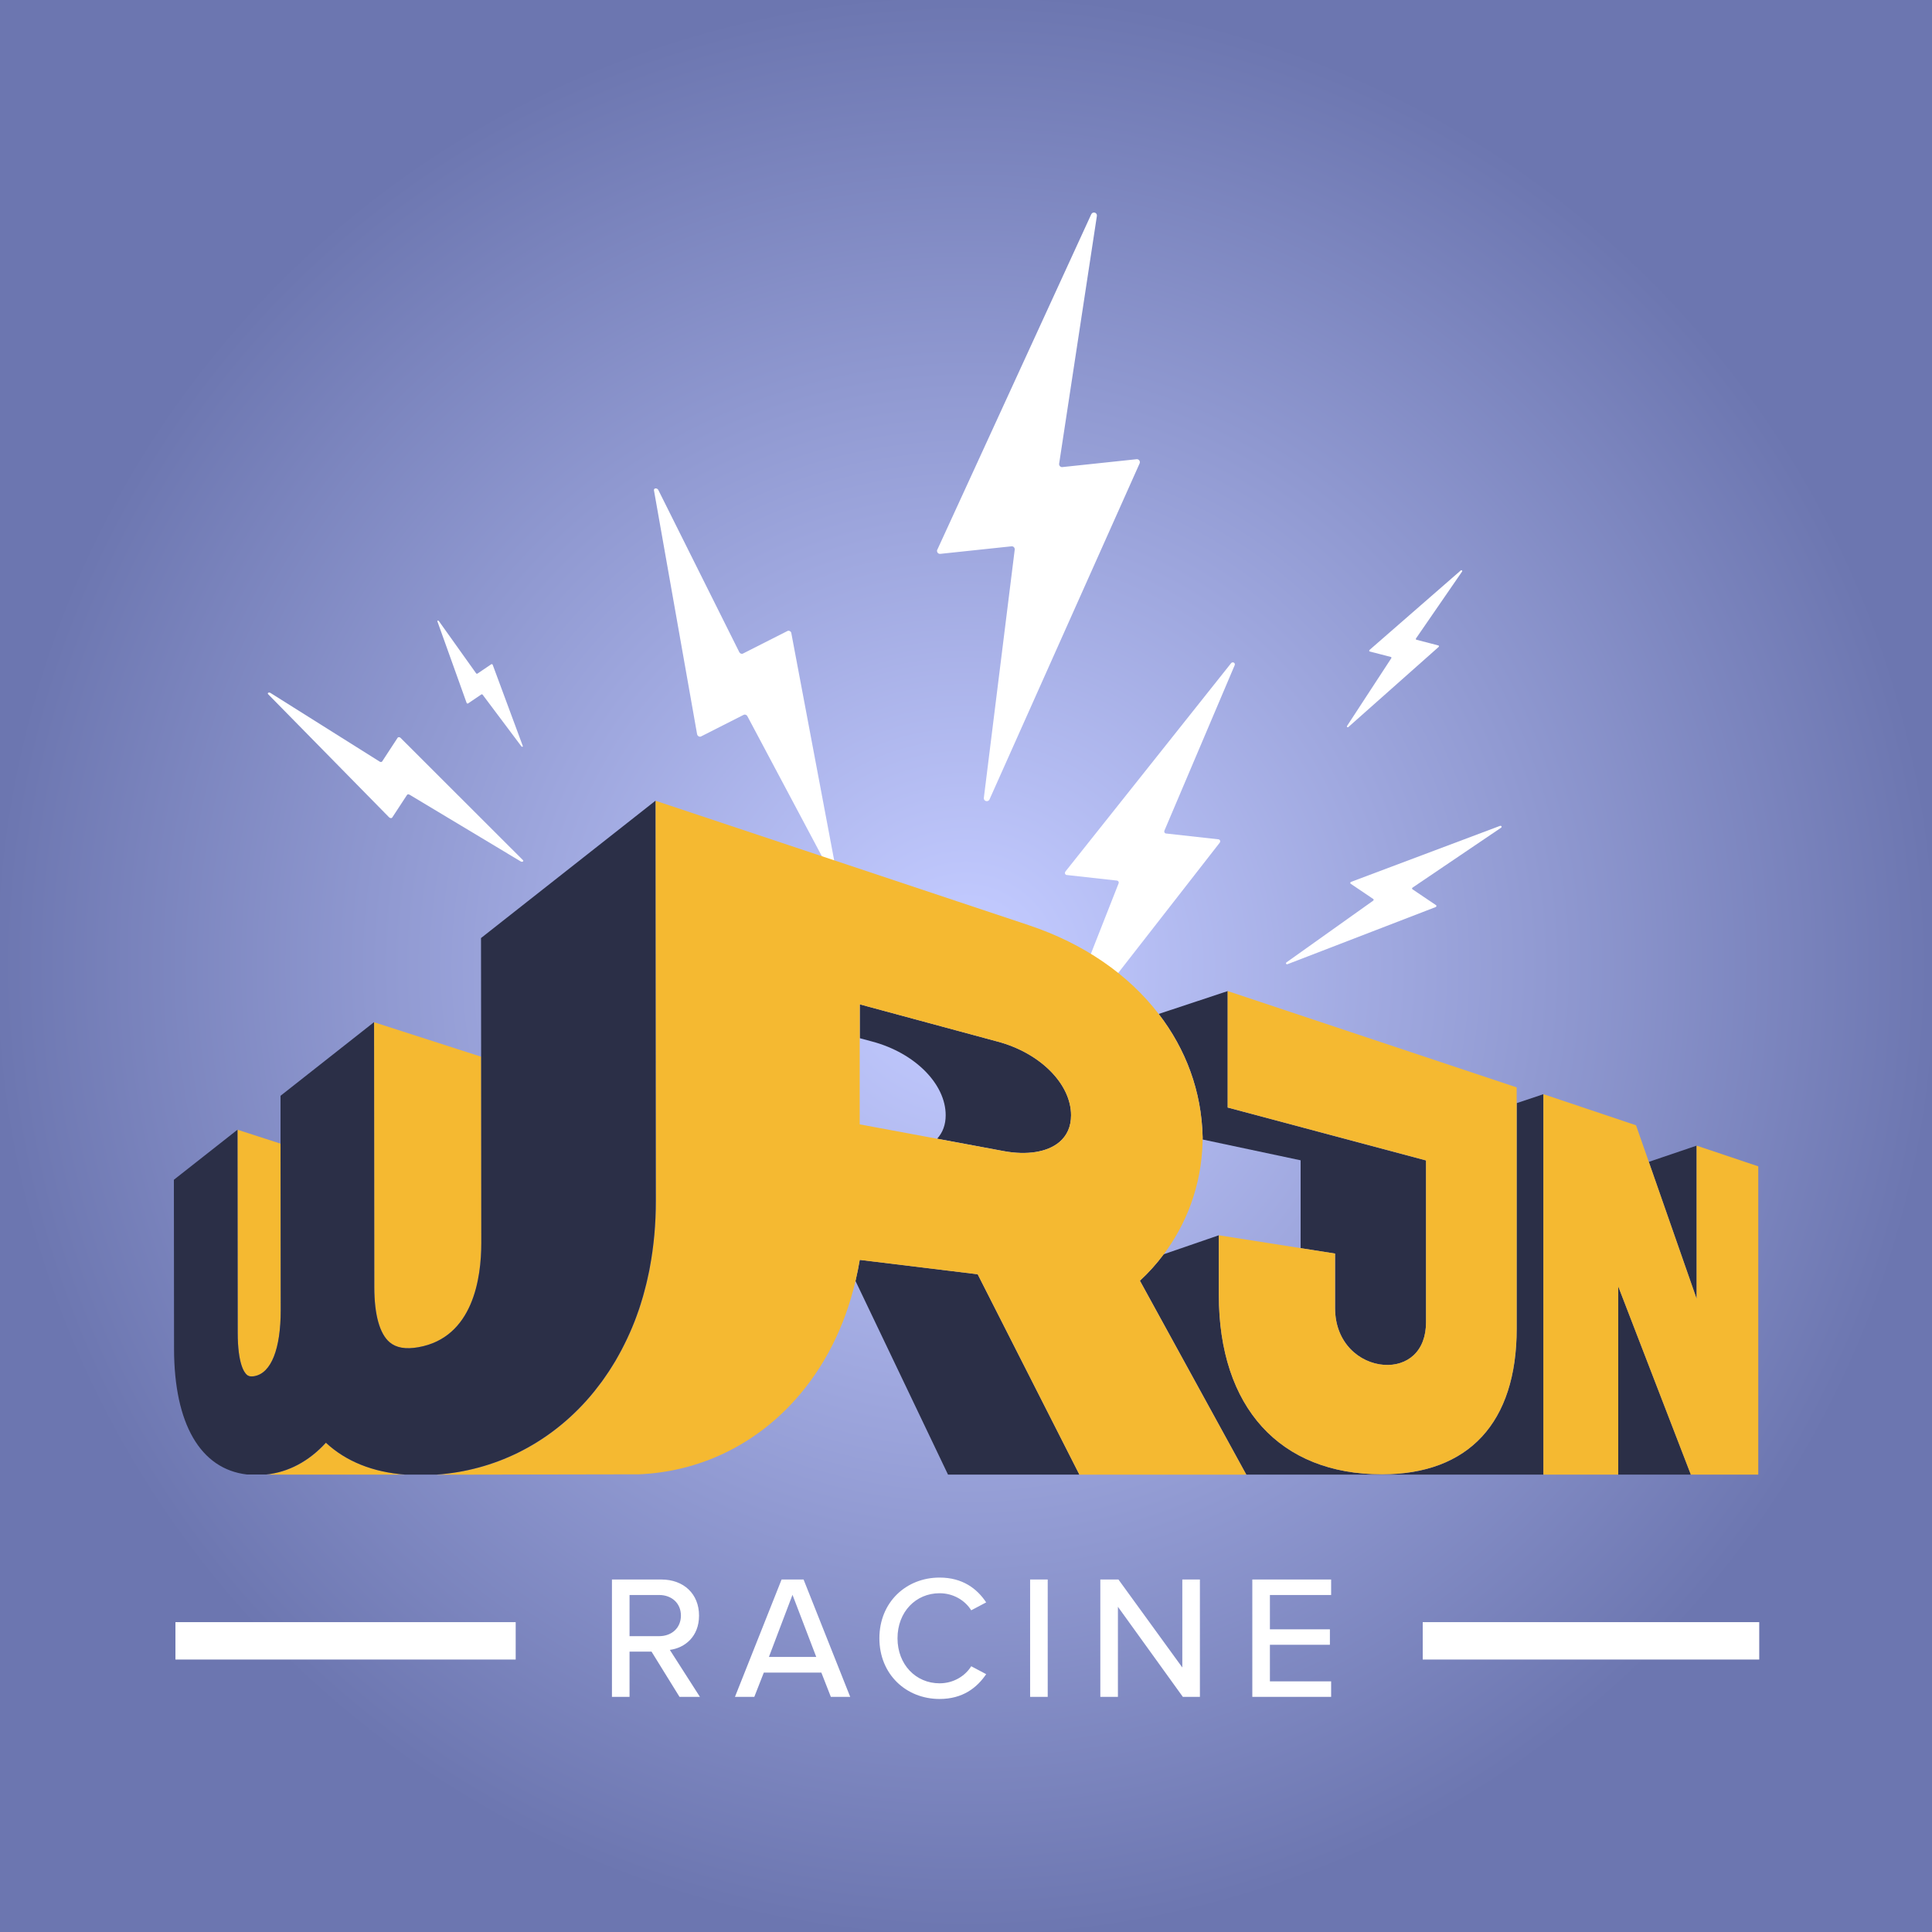 <svg width="500" height="500" viewBox="0 0 500 500" fill="none" xmlns="http://www.w3.org/2000/svg">
<rect x="0" y="0" width="500" height="500" fill="#808080" stroke="none"/>
<rect width="500" height="500" fill="url(#paint0_radial_7104_519)"/>
<path d="M100.75 211.573L69.4 179.663C69.099 179.351 69.587 179.081 69.993 179.33L98.257 197.103C98.486 197.249 98.797 197.228 98.901 197.062L102.921 190.912C103.046 190.725 103.451 190.736 103.648 190.943L135.33 222.594C135.631 222.895 135.153 223.176 134.759 222.937L105.985 205.663C105.757 205.528 105.456 205.548 105.352 205.704L101.498 211.594C101.373 211.781 100.968 211.77 100.76 211.563L100.75 211.573Z" fill="white"/>
<path d="M354.424 168.215L378.024 147.647C378.252 147.45 378.543 147.679 378.377 147.928L366.463 165.223C366.369 165.358 366.421 165.524 366.567 165.566L372.248 167.041C372.425 167.083 372.456 167.311 372.311 167.436L348.97 188.148C348.752 188.346 348.451 188.117 348.617 187.878L360.054 170.365C360.147 170.23 360.095 170.064 359.95 170.022L354.496 168.609C354.32 168.568 354.288 168.339 354.444 168.204L354.424 168.215Z" fill="white"/>
<path d="M120.767 181.929L113.194 160.8C113.121 160.593 113.443 160.541 113.578 160.728L123.218 174.252C123.291 174.356 123.457 174.398 123.551 174.335L127.145 171.905C127.259 171.832 127.456 171.905 127.508 172.04L135.309 193.085C135.382 193.282 135.07 193.355 134.935 193.157L124.911 179.799C124.828 179.695 124.672 179.654 124.579 179.716L121.13 182.053C121.016 182.126 120.819 182.053 120.767 181.918V181.929Z" fill="white"/>
<path d="M349.666 228.224L388.183 213.744C388.557 213.609 388.785 214.003 388.463 214.222L365.59 229.699C365.414 229.824 365.382 230.042 365.549 230.146L371.646 234.259C371.833 234.384 371.76 234.664 371.521 234.758L333.243 249.518C332.88 249.664 332.641 249.269 332.953 249.051L355.358 233.106C355.535 232.982 355.556 232.763 355.4 232.659L349.552 228.712C349.365 228.588 349.438 228.307 349.687 228.214L349.666 228.224Z" fill="white"/>
<path d="M180.422 190.093L169.245 126.895C169.141 126.282 170.076 126.22 170.377 126.812L191.339 168.798C191.506 169.131 191.952 169.307 192.254 169.151L203.815 163.293C204.168 163.116 204.708 163.386 204.781 163.791L216.675 226.854C216.789 227.457 215.864 227.54 215.553 226.958L193.407 185.325C193.23 185.003 192.794 184.837 192.492 184.982L181.409 190.602C181.056 190.778 180.516 190.498 180.443 190.093H180.422Z" fill="white"/>
<path d="M242.591 142.236L282.407 55.469C282.791 54.639 284.007 54.992 283.871 55.895L274.107 119.986C274.034 120.495 274.44 120.932 274.938 120.88L294.155 118.844C294.747 118.781 295.173 119.394 294.924 119.945L256.095 206.868C255.721 207.699 254.506 207.366 254.62 206.463L262.608 142.257C262.671 141.759 262.265 141.333 261.777 141.385L243.339 143.338C242.747 143.4 242.321 142.787 242.571 142.226L242.591 142.236Z" fill="white"/>
<path d="M275.728 225.555L318.597 171.644C319.012 171.125 319.781 171.561 319.532 172.163L301.354 214.96C301.208 215.303 301.405 215.666 301.759 215.708L315.325 217.214C315.74 217.256 315.927 217.744 315.657 218.097L273.442 272.268C273.037 272.787 272.269 272.372 272.507 271.769L289.491 228.62C289.626 228.287 289.418 227.934 289.076 227.893L276.06 226.449C275.644 226.407 275.457 225.909 275.738 225.566L275.728 225.555Z" fill="white"/>
<path d="M311.243 294.155V294.903L336.599 300.284V323.022L345.521 324.424V338.541C345.521 347.599 351.889 352.792 358.184 353.229C361.165 353.436 363.897 352.554 365.839 350.746C367.938 348.783 369.06 345.833 369.06 342.208V300.325L317.735 286.634V256.49L299.868 262.411C306.921 271.572 310.962 282.417 311.243 294.165H311.263L311.243 294.155Z" fill="#2B2F47"/>
<path d="M418.795 381.628H437.586L418.795 332.921V381.628Z" fill="#2B2F47"/>
<path d="M357.612 381.555C331.207 381.555 315.439 364.207 315.439 335.133V319.686L301.167 324.6C299.276 327.134 297.198 329.42 295.007 331.445L322.544 381.627H399.432V283.174L392.525 285.491V343.869C392.525 368.175 380.122 381.565 357.612 381.565V381.555Z" fill="#2B2F47"/>
<path d="M439.082 296.492L426.71 300.688L439.082 336.11V296.492Z" fill="#2B2F47"/>
<path d="M244.742 288.628C244.742 291.089 243.973 293.105 242.54 294.694L259.741 297.893C265.776 299.015 271.022 298.184 274.118 295.598C276.154 293.904 277.192 291.557 277.192 288.617C277.192 280.546 269.246 272.537 258.308 269.587L222.512 259.917V268.684L225.857 269.587C236.806 272.548 244.742 280.546 244.742 288.617V288.628Z" fill="#2B2F47"/>
<path d="M369.049 300.315V342.197C369.049 345.823 367.938 348.783 365.829 350.736C363.887 352.543 361.155 353.426 358.173 353.218C351.879 352.772 345.511 347.588 345.511 338.531V324.414L336.588 323.012L315.429 319.688V335.134C315.429 364.198 331.197 381.556 357.602 381.556C380.112 381.556 392.515 368.166 392.515 343.859V281.42L317.714 256.479V286.624L369.039 300.315H369.049Z" fill="#F5B931"/>
<path d="M418.795 381.627V332.92L437.586 381.627H455.037V301.851L439.082 296.491V336.109L426.71 300.688L423.407 291.225L399.433 283.174V381.627H418.795Z" fill="#F5B931"/>
<path d="M68.923 381.627H104.811C96.439 380.973 89.573 378.22 84.359 373.39C79.944 378.22 74.677 380.994 68.923 381.627Z" fill="#F5B931"/>
<path d="M222.502 326.043C222.19 327.903 221.827 329.721 221.401 331.507L245.344 381.627H279.343L253.021 329.773L222.502 326.043Z" fill="#2B2F47"/>
<path d="M169.744 310.775C169.744 316.81 169.214 322.596 168.175 328.101C168.134 328.35 168.092 328.6 168.04 328.849C167.885 329.618 167.718 330.386 167.542 331.145C167.459 331.508 167.386 331.872 167.292 332.225C167.126 332.921 166.939 333.606 166.752 334.302C166.638 334.707 166.534 335.123 166.42 335.528C166.233 336.172 166.036 336.816 165.838 337.45C165.703 337.886 165.568 338.322 165.423 338.748C165.225 339.351 165.007 339.943 164.789 340.535C164.623 340.992 164.457 341.439 164.28 341.896C164.062 342.457 163.833 343.017 163.605 343.568C163.407 344.035 163.21 344.503 163.002 344.96C162.774 345.49 162.535 346.009 162.286 346.528C162.057 347.006 161.829 347.474 161.59 347.952C161.34 348.44 161.101 348.928 160.842 349.416C160.582 349.904 160.312 350.382 160.052 350.86C159.793 351.317 159.543 351.774 159.284 352.221C158.993 352.719 158.681 353.197 158.38 353.685C158.12 354.101 157.861 354.527 157.59 354.932C157.258 355.441 156.905 355.94 156.552 356.449C156.292 356.822 156.043 357.196 155.773 357.56C155.357 358.121 154.931 358.661 154.505 359.212C154.277 359.502 154.059 359.804 153.83 360.084C153.155 360.905 152.469 361.725 151.763 362.515C141.521 373.91 127.861 380.6 112.966 381.649H114.088L165.35 381.555C180.869 380.89 195.141 374.128 205.747 362.317C213.34 353.862 218.607 343.423 221.401 331.529C221.817 329.742 222.19 327.924 222.502 326.065L253.021 329.784L279.343 381.638H322.544L295.007 331.456C297.199 329.431 299.276 327.145 301.167 324.611C306.911 316.934 310.941 307.035 311.232 295.484V294.902L311.253 294.155H311.232C310.952 282.417 306.911 271.562 299.858 262.4C292.057 252.262 280.558 244.211 266.223 239.433L169.65 207.242L169.671 233.242L169.744 310.775ZM222.502 268.695V259.928L258.297 269.598C269.246 272.559 277.182 280.557 277.182 288.628C277.182 291.558 276.143 293.905 274.107 295.609C271.012 298.185 265.766 299.026 259.731 297.904L242.529 294.705L222.492 290.986V268.705L222.502 268.695Z" fill="#F5B931"/>
<path d="M100.864 347.411C102.568 348.844 104.998 349.26 108.281 348.678C122.47 346.175 124.579 330.708 124.569 321.723L124.527 273.483L96.823 264.56L96.886 333.118C96.886 340.295 98.267 345.24 100.875 347.421L100.864 347.411Z" fill="#F5B931"/>
<path d="M63.916 355.834C64.113 356 64.581 356.385 65.838 356.167C70.18 355.398 72.662 349.155 72.662 339.027L72.621 295.981L61.475 292.377L61.527 344.896C61.527 352.957 63.199 355.221 63.916 355.824V355.834Z" fill="#F5B931"/>
<path d="M84.358 373.389C89.573 378.22 96.439 380.972 104.811 381.627H112.955C127.851 380.578 141.51 373.888 151.753 362.493C152.459 361.703 153.155 360.893 153.82 360.062C154.048 359.771 154.266 359.48 154.495 359.19C154.921 358.639 155.347 358.099 155.762 357.538C156.032 357.174 156.281 356.8 156.541 356.427C156.894 355.928 157.248 355.429 157.58 354.91C157.85 354.505 158.11 354.079 158.369 353.663C158.671 353.175 158.982 352.687 159.273 352.199C159.533 351.752 159.792 351.295 160.042 350.838C160.312 350.36 160.582 349.882 160.831 349.394C161.091 348.916 161.33 348.418 161.579 347.93C161.818 347.462 162.047 346.984 162.275 346.506C162.514 345.987 162.753 345.468 162.992 344.938C163.2 344.481 163.397 344.013 163.594 343.546C163.823 342.995 164.051 342.435 164.27 341.874C164.446 341.427 164.612 340.97 164.778 340.513C164.997 339.921 165.204 339.329 165.412 338.726C165.558 338.3 165.693 337.864 165.828 337.428C166.025 336.794 166.233 336.15 166.409 335.506C166.524 335.101 166.627 334.696 166.742 334.28C166.929 333.595 167.116 332.899 167.282 332.203C167.365 331.85 167.448 331.486 167.531 331.123C167.708 330.364 167.874 329.596 168.03 328.827C168.082 328.578 168.113 328.328 168.165 328.079C169.204 322.574 169.744 316.788 169.733 310.753L169.661 233.22L169.64 207.22L124.485 242.766L124.516 273.461L124.558 321.701C124.558 330.697 122.46 346.153 108.27 348.657C104.988 349.238 102.568 348.823 100.854 347.389C98.257 345.208 96.875 340.264 96.865 333.086L96.803 264.528L72.6 283.589V295.961L72.652 339.007C72.652 349.135 70.179 355.377 65.827 356.146C64.57 356.364 64.103 355.98 63.905 355.814C63.188 355.211 61.526 352.947 61.516 344.886L61.464 292.367L45 305.32L45.042 349.062C45.062 368.538 51.908 380.193 63.895 381.596H68.912C74.677 380.962 79.933 378.188 84.348 373.358L84.358 373.389Z" fill="#2B2F47"/>
<rect x="45.403" y="419.809" width="88.057" height="9.677" fill="white"/>
<path d="M181.139 439.146H175.857L168.617 427.444H162.926V439.146H158.372V408.776H171.167C176.95 408.776 180.911 412.51 180.911 418.11C180.911 423.574 177.223 426.488 173.353 426.989L181.139 439.146ZM176.221 418.11C176.221 414.923 173.854 412.783 170.575 412.783H162.926V423.438H170.575C173.854 423.438 176.221 421.297 176.221 418.11ZM220.032 439.146H215.023L212.564 432.863H197.675L195.216 439.146H190.207L202.274 408.776H207.965L220.032 439.146ZM211.244 428.81L205.097 412.737L198.995 428.81H211.244ZM243.157 439.693C234.506 439.693 227.585 433.318 227.585 423.984C227.585 414.65 234.506 408.275 243.157 408.275C249.122 408.275 252.856 411.144 255.224 414.695L251.353 416.744C249.76 414.194 246.754 412.327 243.157 412.327C237.01 412.327 232.275 417.154 232.275 423.984C232.275 430.768 237.01 435.64 243.157 435.64C246.754 435.64 249.76 433.774 251.353 431.224L255.224 433.273C252.81 436.824 249.122 439.693 243.157 439.693ZM271.147 439.146H266.594V408.776H271.147V439.146ZM310.534 439.146H306.118L289.316 415.833V439.146H284.763V408.776H289.453L305.981 431.542V408.776H310.534V439.146ZM344.496 439.146H324.097V408.776H344.496V412.783H328.651V421.662H344.177V425.669H328.651V435.14H344.496V439.146Z" fill="white"/>
<rect x="368.199" y="419.809" width="87.09" height="9.677" fill="white"/>
<defs>
<radialGradient id="paint0_radial_7104_519" cx="0" cy="0" r="1" gradientUnits="userSpaceOnUse" gradientTransform="translate(250 250) rotate(90) scale(250)">
<stop offset="0.045" stop-color="#C2CAFF"/>
<stop offset="1" stop-color="#6C76B0"/>
</radialGradient>
</defs>
</svg>
